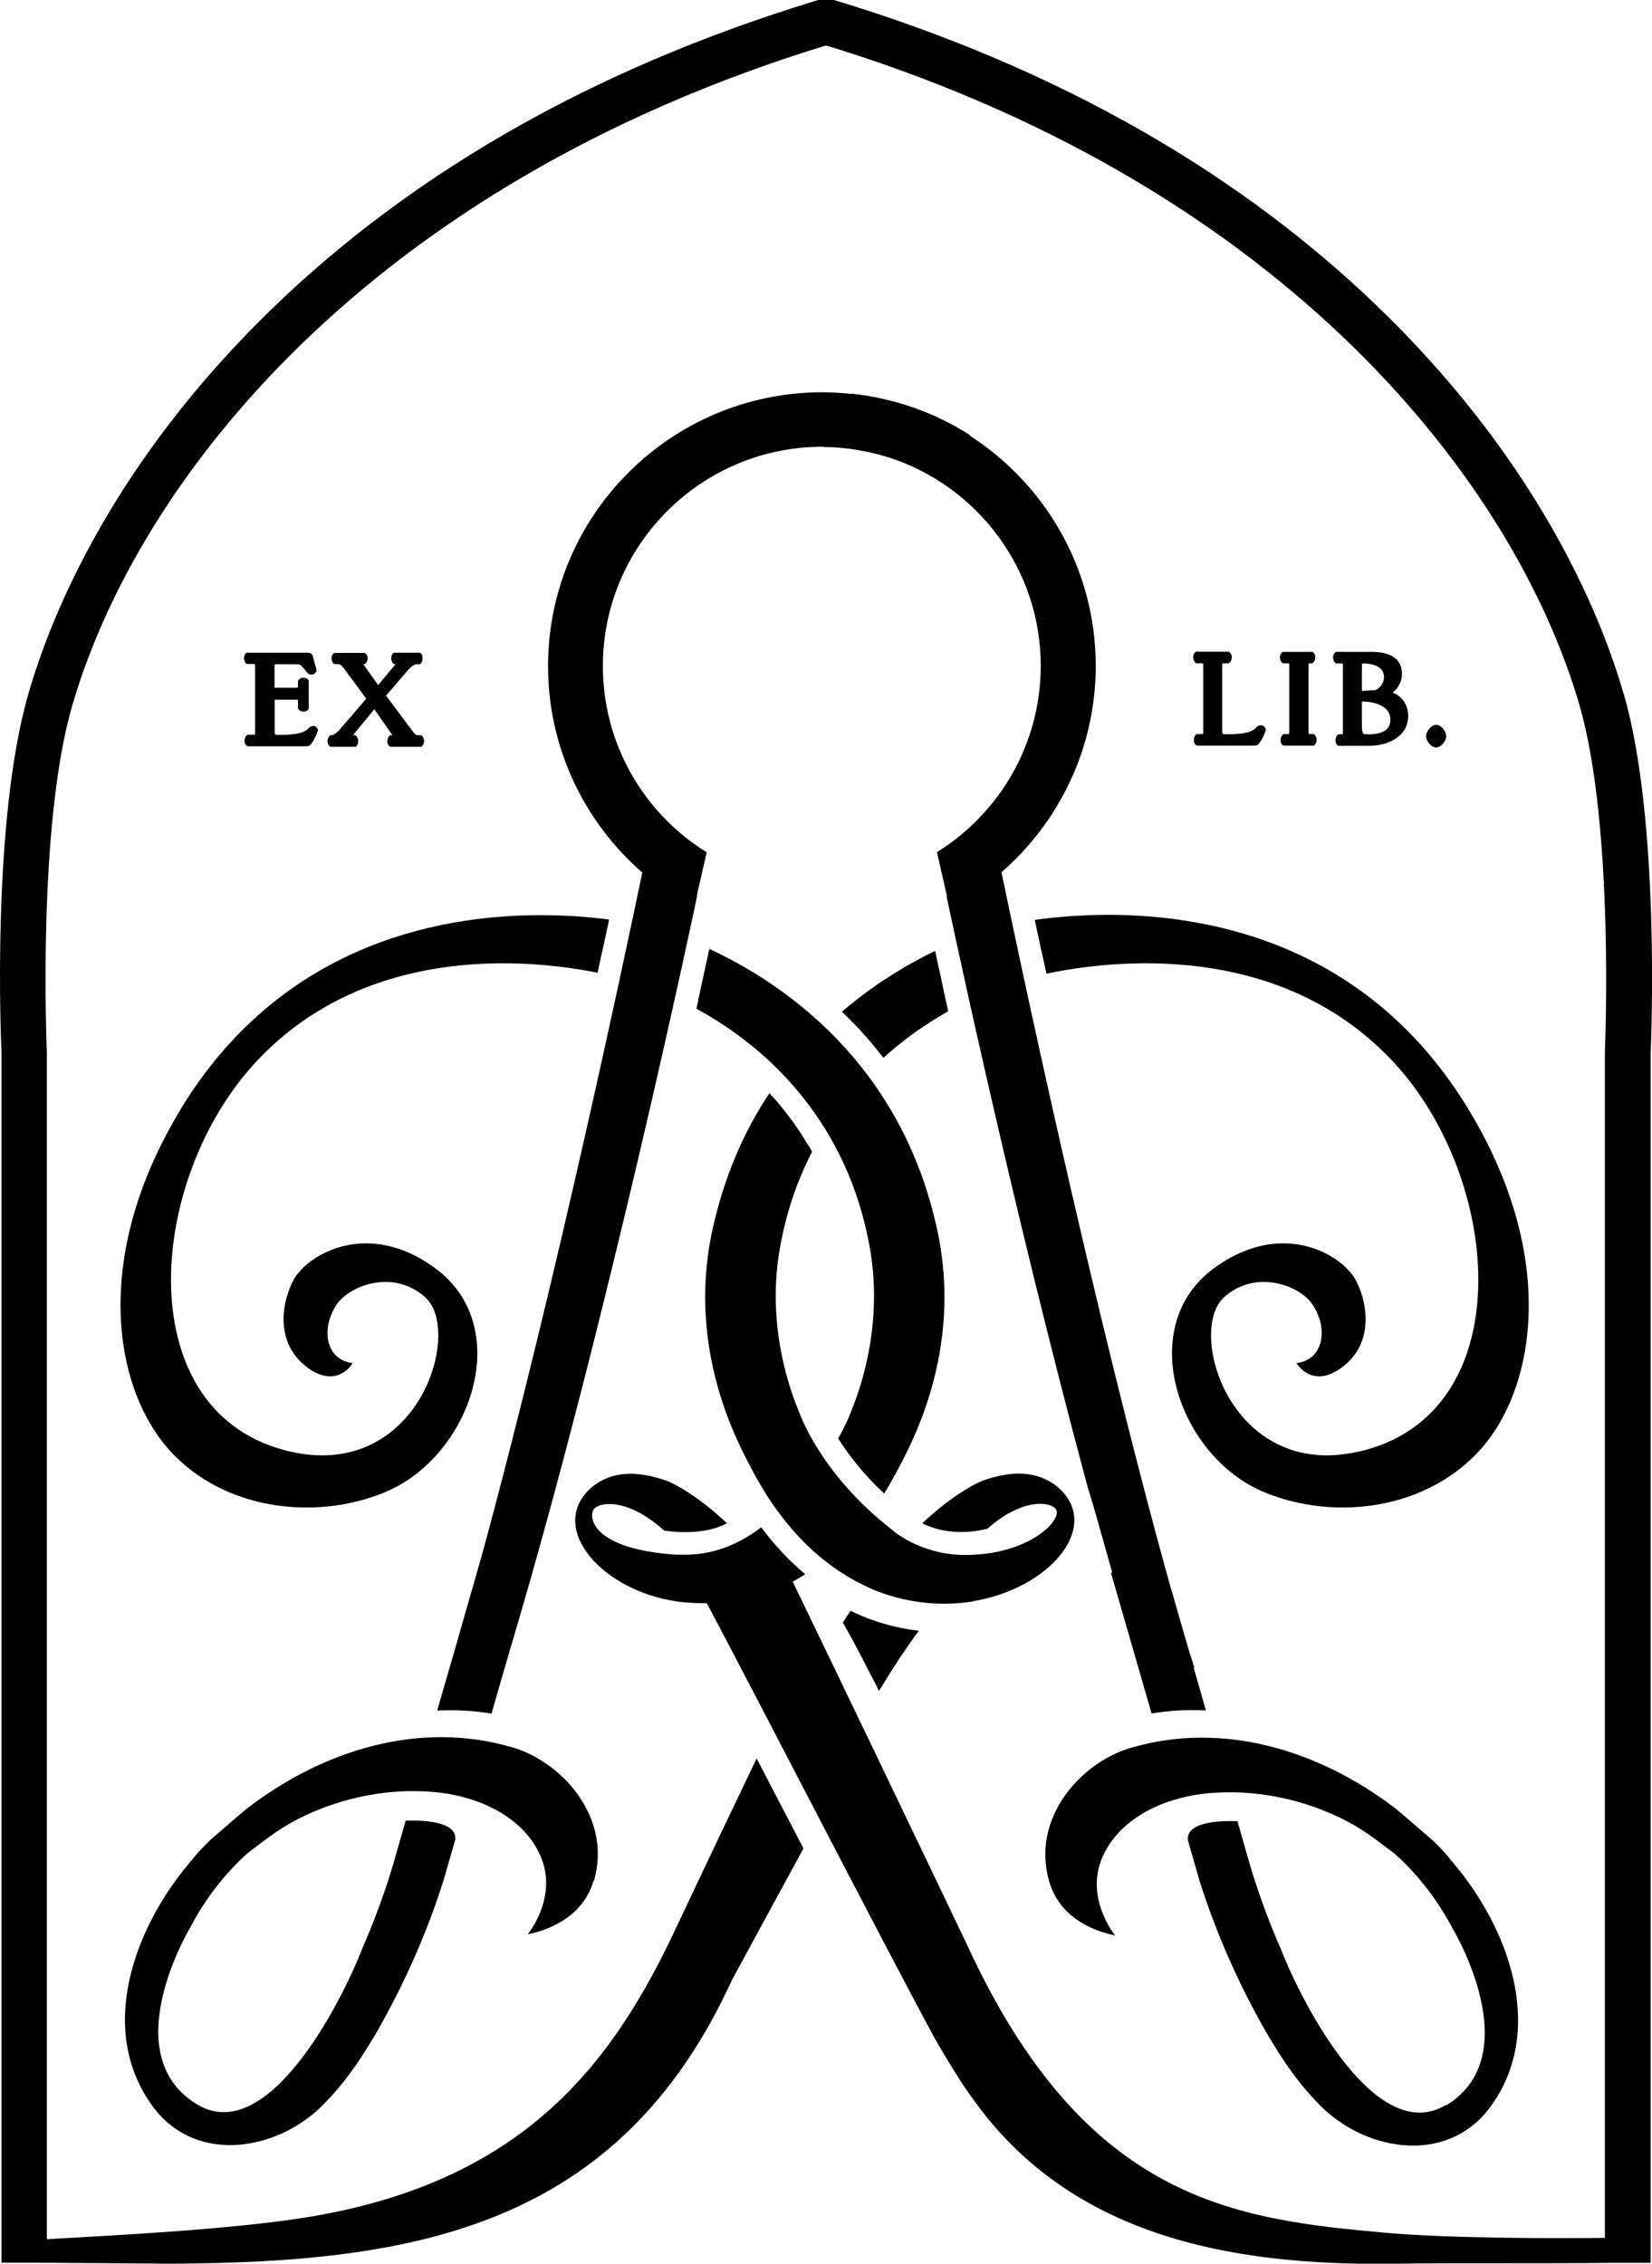 <svg viewBox="0 0 98.51 134.98" xmlns="http://www.w3.org/2000/svg" data-name="Layer 1" id="Layer_1">
  <path d="M16.37,39.61h1.37c.16,0,.22.04.58.5.17.2.47.13.54-.09l.02-.05-.02-.06c0-.06-.04-.14-.06-.25-.05-.17-.11-.38-.15-.55-.04-.14-.18-.19-.28-.19h-3.67l-.06.06c-.08.08-.09.22-.09.26,0,.06.02.22.1.3l.06.05h.48s.02.03.02.14v3.94c0,.11-.02.14-.03.14h-.43l-.06.06c-.09.09-.11.23-.11.3,0,.06,0,.18.1.27l.06.06h3.56c.07,0,.18-.04.24-.12.22-.29.35-.6.41-.8l.02-.06-.03-.06c-.05-.1-.15-.17-.26-.17-.09,0-.16.02-.26.11-.25.3-.73.42-1.76.42h-.18s-.1,0-.1-.14v-1.96h1.39s0,.02,0,.03v.5l.04.06c.1.12.27.12.29.12,0,0,.2,0,.28-.12l.03-.05v-1.68l-.03-.05c-.08-.12-.27-.12-.28-.12-.02,0-.19,0-.29.13l-.04.05v.31c0,.06,0,.08,0,.09-.02,0-.07.02-.22.02h-1.18v-1.26c0-.11.02-.14.03-.14Z"></path>
  <path d="M19.83,43.84h-.13l-.06.06c-.09.09-.11.23-.11.3,0,.06.02.18.1.27l.06.06h1.52l.06-.06c.08-.09.09-.22.09-.27,0-.06-.02-.21-.1-.3l-.06-.06h-.15l1.27-1.55,1.08,1.55h-.14l-.06.06c-.08.09-.1.23-.1.3,0,.06,0,.18.1.27l.06.06h1.87l.06-.06c.08-.09.1-.22.1-.27,0-.06-.02-.21-.11-.3l-.06-.06h-.18c-.07,0-.15,0-.29-.18l-1.63-2.18,1.21-1.41c.3-.36.51-.46.59-.46h.22l.06-.06c.08-.08.1-.23.1-.3,0-.05,0-.18-.09-.27l-.06-.06h-1.57l-.06.06c-.08.09-.09.22-.09.27,0,.06.02.22.1.3l.06.05h.1l-1.04,1.25-.89-1.25h.09l.06-.05c.09-.09.11-.24.11-.3,0-.05,0-.18-.1-.26l-.06-.06h-1.83l-.06.06c-.09.08-.1.22-.1.26,0,.06.02.22.11.3l.06.05h.21c.09,0,.17.02.3.18l1.39,1.88-1.47,1.71c-.33.39-.49.46-.55.46Z"></path>
  <path d="M72.92,39.55h.36l.06-.06c.09-.08.11-.23.11-.3,0-.06,0-.18-.1-.27l-.06-.06h-1.98l-.06.06c-.09.09-.1.22-.1.27,0,.06.02.22.11.3l.06.06h.41s.02.03.02.14v3.94c0,.11-.02.14-.03.14h-.37l-.06.06c-.08.09-.1.23-.1.3,0,.06,0,.18.1.27l.06.06h3.48c.07,0,.18-.04.24-.12.22-.28.35-.6.4-.79l.02-.07-.04-.06c-.05-.1-.14-.17-.26-.17-.1,0-.17.02-.27.11-.25.3-.72.42-1.75.42h-.19s-.1,0-.1-.14v-3.94c0-.11.02-.14.03-.14Z"></path>
  <path d="M78.05,39.55h.21l.06-.06c.09-.08.11-.23.11-.3,0-.05,0-.18-.1-.26l-.06-.06h-1.79l-.06.06c-.08.08-.1.22-.1.26,0,.06.02.22.11.3l.06.06h.37s.02.03.02.14v3.94c0,.11-.02.14-.03.14h-.32l-.06.06c-.09.09-.11.23-.11.3,0,.06,0,.18.1.27l.06.06h1.83l.06-.06c.09-.09.1-.22.1-.27,0-.06-.02-.21-.1-.3l-.06-.06h-.3s-.02-.03-.02-.14v-3.94c0-.1.02-.14.03-.14Z"></path>
  <path d="M81.7,38.87h-2.05l-.06.06c-.09.09-.1.22-.1.27,0,.06.02.22.11.3l.06.06h.32c.1,0,.1,0,.1.14v3.94c0,.11-.02.14-.03.14h-.25l-.06.06c-.09.09-.1.23-.1.3,0,.06,0,.18.09.27l.06.06h1.83c1.39,0,2.35-.72,2.35-1.75,0-.68-.33-1.18-.92-1.42.35-.29.55-.69.55-1.11,0-1.32-1.43-1.32-1.9-1.32ZM81.22,39.7c0-.09,0-.13,0-.14h.08c.29,0,1.23.06,1.23.82,0,.26-.16.62-.53.78h-.17c-.19.02-.42.02-.62.04v-1.49ZM81.58,43.78h-.11c-.16,0-.26,0-.26-.51v-1.44h.03c.62,0,1.67.22,1.67,1.07,0,.22,0,.89-1.33.89Z"></path>
  <path d="M86.24,43.9c0-.29-.3-.68-.6-.68s-.6.39-.6.68.3.67.6.67.6-.39.6-.67Z"></path>
  <path d="M50.76,23.49c-.06,0-.13-.02-.18-.02-.51-.05-1.03-.08-1.54-.08h-.06c-8.99.03-16.3,7.34-16.3,16.33,0,4.9,2.18,9.31,5.62,12.31-.8,3.84-5.07,24.21-9.54,40.61l-1.84,6.43c-.04.13-.08.27-.12.4,0,0,0,0,0,0l-.73,2.53c.27-.01.54-.02.81-.02.83,0,1.64.07,2.43.2.37-1.27.73-2.55,1.07-3.71,5.82-19.43,11.19-45.04,11.19-45.04l-.02-.02.59-2.59c-3.72-2.3-6.19-6.42-6.19-11.11,0-7.19,5.85-13.05,13.05-13.07.08,0,.15.02.22.02.42,0,.84.03,1.25.08.25.02.5.07.75.11.22.04.42.08.63.12.3.07.6.14.89.23.11.03.22.07.34.1,5.21,1.72,8.98,6.63,8.98,12.4,0,4.69-2.48,8.81-6.19,11.11l.59,2.59-.02.02s3.77,18.02,8.43,35.29c.24.73.82,2.79,1.45,5.05l-.07.03s1.22,4.22,2.42,8.38c.79-.13,1.6-.2,2.43-.2.27,0,.54,0,.81.02l-.73-2.55h.04c-.19-.6-.38-1.2-.55-1.8-.25-.86-.5-1.72-.75-2.61-.02-.06-.04-.12-.06-.18-4.68-16.73-9.31-38.82-10.14-42.84,3.44-3,5.62-7.4,5.62-12.31,0-5.76-3-10.82-7.52-13.73l.03-.02c-2.09-1.34-4.49-2.2-7.08-2.48Z"></path>
  <path d="M10.76,66.17c-5.44,8.99-3.89,16.9-.5,20.47,2.16,2.27,5.14,3.25,8.03,3.25,1.63,0,3.24-.32,4.66-.91,5.13-2.12,7.75-9.78,3.08-13.3-1.49-1.12-2.93-1.54-4.2-1.54-2.14,0-3.77,1.19-4.31,2.15-.7,1.29-1.19,3.77.82,5.26.52.38.97.52,1.34.52.9,0,1.35-.79,1.35-.79-1.63-.2-1.92-2.08-.93-3.53.47-.67,1.63-1.31,2.88-1.31.8,0,1.63.25,2.37.91,2.07,1.83.05,9.43-6.13,9.43-.59,0-1.23-.07-1.89-.22-9.65-2.19-8.68-16.17-2.02-23.29,4.41-4.7,10.17-5.83,14.7-5.83,2.33,0,4.31.3,5.63.56,0,0,0,0,0,0h0s0,0,0,0c.01-.05.02-.1.03-.16.08-.36.15-.71.23-1.05-.06.29-.13.6-.2.91.07-.31.13-.62.19-.91,0-.02.02-.04.02-.06.02-.11.04-.2.07-.31,0,0,0,0,0,0,.11-.49.21-.96.3-1.39.01-.07.03-.14.04-.2h0s0,.04-.01.07c0-.02,0-.05.01-.07-1.15-.15-2.52-.26-4.09-.26-6.43,0-15.65,1.97-21.49,11.62Z"></path>
  <path d="M35.99,56.42h0c-.02.11-.04.21-.07.31.02-.11.04-.21.07-.31Z"></path>
  <path d="M42.3,56.58c-.18.85-.41,1.85-.66,3.02,0,.02,0,.03,0,.05-.04.15-.07.33-.11.5,4.51,2.45,9.03,6.97,10.33,14.2.8,4.45-.46,8.24-1.09,9.76,0,0-.22.66-.79,1.66.6.95,1.47,2.1,2.74,3.29.25-.4.49-.82.72-1.25.83-1.56,3.98-7.15,2.48-14.32-2.14-10.18-9.34-14.91-13.6-16.9Z"></path>
  <path d="M52.66,63.09c1.23-1.12,2.56-2.04,3.88-2.79-.03-.15-.06-.31-.1-.46,0-.02-.02-.06-.02-.08-.08-.36-.15-.7-.22-1.03-.02-.1-.05-.2-.06-.3-.06-.3-.13-.58-.19-.86-.02-.13-.05-.24-.08-.36-.03-.18-.07-.34-.11-.51-1.61.78-3.6,1.95-5.56,3.63.36.34.71.7,1.07,1.07.05.06.1.1.14.16.43.47.86.99,1.27,1.52Z"></path>
  <path d="M61.71,54.86s.02.1.03.15c.03.17.07.34.11.53.02.13.06.25.08.38.05.21.09.42.14.65.02.11.06.22.08.34.08.37.16.75.25,1.15,1.3-.28,3.43-.62,5.93-.62,4.53,0,10.29,1.13,14.71,5.83,6.66,7.11,7.63,21.1-2.02,23.29-.67.14-1.3.22-1.89.22-6.18,0-8.2-7.59-6.13-9.43.73-.66,1.57-.91,2.36-.91,1.26,0,2.41.63,2.88,1.31,1,1.45.7,3.33-.93,3.53,0,0,.46.79,1.35.79.37,0,.82-.14,1.34-.52,2.01-1.48,1.53-3.97.82-5.26-.54-.97-2.17-2.15-4.3-2.15-1.27,0-2.71.42-4.21,1.54-4.66,3.52-2.03,11.18,3.08,13.3,1.42.58,3.03.91,4.67.91,2.88,0,5.86-.99,8.03-3.25,3.4-3.56,4.93-11.48-.51-20.47-5.84-9.65-15.05-11.62-21.49-11.62-1.7,0-3.19.14-4.39.3Z"></path>
  <path d="M58.01,95.48c4.44-.72,7.6-4.27,5.26-6.63-.15-.14-.3-.27-.48-.39-.61-.42-1.31-.59-2.03-.59s-1.43.17-2.08.39c-.73.26-2.22,1.18-3.68,2.57.16.09.36.17.58.24.37.14.82.23,1.34.27h.02c.55.03,1.19,0,1.93-.18,1.31-1.15,2.42-1.49,3.16-1.49.54,0,.88.18.96.37.3.66-1.68,2.68-5.45,2.68-1.91,0-3.3-.76-3.94-1.19-.05-.03-.1-.07-.14-.1-.04-.03-.08-.06-.11-.08-.03-.02-.06-.05-.07-.06-.02-.02-.04-.03-.05-.04,0,0,0-.02-.02-.02-4.39-3.4-5.6-7.14-5.6-7.14-.63-1.51-1.9-5.3-1.09-9.74.38-2.12,1.04-4,1.9-5.66v-.02c-.07-.14-.15-.29-.25-.42-.3-.5-.6-.96-.92-1.4-.03-.05-.06-.09-.11-.14-.17-.24-.36-.47-.54-.7-.09-.11-.17-.21-.26-.32-.15-.17-.3-.34-.46-.5-1.5,2.24-2.72,4.98-3.43,8.29-1.5,7.19,1.65,12.76,2.48,14.32,1.78,3.34,4.1,5.54,6.63,6.75.06.02,2.78,1.53,6.47.94Z"></path>
  <path d="M96.81,41.35c-1.23-4.29-4.61-12.81-13.24-21.66C75.16,11.07,64.18,4.57,50.96.38c-.34-.11-.69-.22-1.04-.32l-.19-.06h-.94l-.19.06c-13.55,4.13-24.79,10.65-33.4,19.36C6.37,28.36,2.95,37,1.7,41.35-.52,48.99.06,62.21.09,62.7v72.22h2.05c.18,0,8.08.06,8.07.06,14.52-.07,26.69-2.14,33.45-16.94,1.41-2.61,2.84-5.22,4.25-7.82-.55-1.07-1.11-2.14-1.67-3.21-.38-.73-.75-1.45-1.12-2.16q-2.37,4.94-4.7,9.88c-3.79,8.17-9.08,15.46-22.42,17.53-4.36.67-10.58,1-15.21,1.26v-1.32s0-69.56,0-69.56c0-.13-.58-13.33,1.51-20.54C8.24,28.51,22.09,11.05,49.19,2.73h.12c.27.08.54.16.82.25,26.59,8.42,40.2,25.73,44.07,39.12,2.07,7.21,1.51,20.41,1.5,20.61v69.49s0,0,0,0v1.24c-2.5.03-9.07.05-13.04-.3-9.04-.81-17.91-1.87-24.94-17.06-2.17-4.56-7.8-16.29-10.45-21.77.25-.14.5-.28.75-.44-.95-.79-1.83-1.73-2.63-2.8-2.38,1.82-4.36,1.63-5.14,1.63-4.65-.33-5.16-2.02-4.88-2.65.08-.18.43-.37.96-.37.76,0,1.91.36,3.27,1.58.34.06,2.31.34,3.75-.43-1.46-1.39-2.94-2.3-3.67-2.56-.66-.22-1.37-.39-2.08-.39s-1.42.17-2.03.59c-.18.12-.33.25-.48.39-2.33,2.36.82,5.98,5.26,6.63.62.09,1.37.11,1.8.11h0c3.14,5.91,10.43,20.11,13.62,26,.64,1.1,1.54,2.62,2.3,3.63,5.77,8.06,15.22,9.9,25.09,9.75,3.15-.05,9.8,0,12.76-.05h0s2.51,0,2.51,0V62.77c.02-.56.6-13.78-1.61-21.42Z"></path>
  <path d="M35.41,112.17c1.1-3.72-1.8-7.04-4.79-7.96l-.15-.04c-5.46-1.58-11.13.17-15.63,3.58-.26.2-1.14.96-1.75,1.49-.12.1-.24.2-.36.31-.06.05-.11.1-.15.13h0c-.44.42-.86.86-1.24,1.35-3.3,3.87-5.62,9.99-2.21,14.6,2.66,3.57,7.73,2.56,10.38-.38,1.25-1.3,2.15-2.71,2.99-4.14,1.64-2.89,2.95-5.83,3.96-9.02,0,0,.38-1.33.68-2.37.17-1.16-2.09-1.18-2.76-1.16-.06,0-.12,0-.19,0l-.75,2.63c-.5,1.67-1.12,3.36-1.84,5,0,.01,0,.02-.01.03-1.31,3.36-5.68,11.78-9.84,9.26-4.95-3-.41-10.54-.41-10.54h0c.89-1.72,2.13-3.29,3.46-4.47,1.23-.92,1.96-1.53,3.32-2.18,2.42-1.14,5.06-1.66,7.71-1.44,2.27.18,5.12,1.21,6.31,3.62,1.26,2.54-.67,4.87-.67,4.87,1.67-.35,3.36-1.27,3.93-3.21Z"></path>
  <path d="M86.23,125.51c-4.15,2.51-8.52-5.91-9.84-9.26,0-.01,0-.02-.01-.03-.72-1.64-1.34-3.33-1.84-5l-.75-2.63c-.06,0-.12,0-.19,0-.67-.02-2.93,0-2.76,1.16.3,1.04.68,2.37.68,2.37,1.01,3.18,2.31,6.12,3.96,9.02.84,1.43,1.74,2.84,2.99,4.14,2.65,2.94,7.72,3.95,10.38.38,3.4-4.61,1.09-10.73-2.21-14.6-.38-.49-.79-.93-1.24-1.35h0s-.09-.08-.15-.13c-.12-.11-.24-.21-.36-.31-.61-.53-1.49-1.29-1.75-1.49-4.5-3.41-10.17-5.16-15.63-3.58l-.15.04c-2.99.92-5.89,4.24-4.79,7.96.57,1.94,2.26,2.86,3.93,3.21,0,0-1.93-2.33-.67-4.87,1.19-2.41,4.04-3.44,6.31-3.62,2.65-.22,5.29.3,7.71,1.44,1.36.65,2.09,1.25,3.32,2.18,1.33,1.18,2.56,2.75,3.46,4.47h0s4.55,7.54-.41,10.54Z"></path>
  <path d="M50.73,96.04c-.16.23-.32.47-.47.71.53.92,1.01,1.84,1.48,2.76.16.32.52,1,.52,1,.05.11.1.21.15.32.41-.67.83-1.34,1.26-2,.38-.55.74-1.08,1.12-1.59-2.05-.24-3.53-.92-4-1.16-.02,0-.04-.02-.06-.03Z"></path>
</svg>